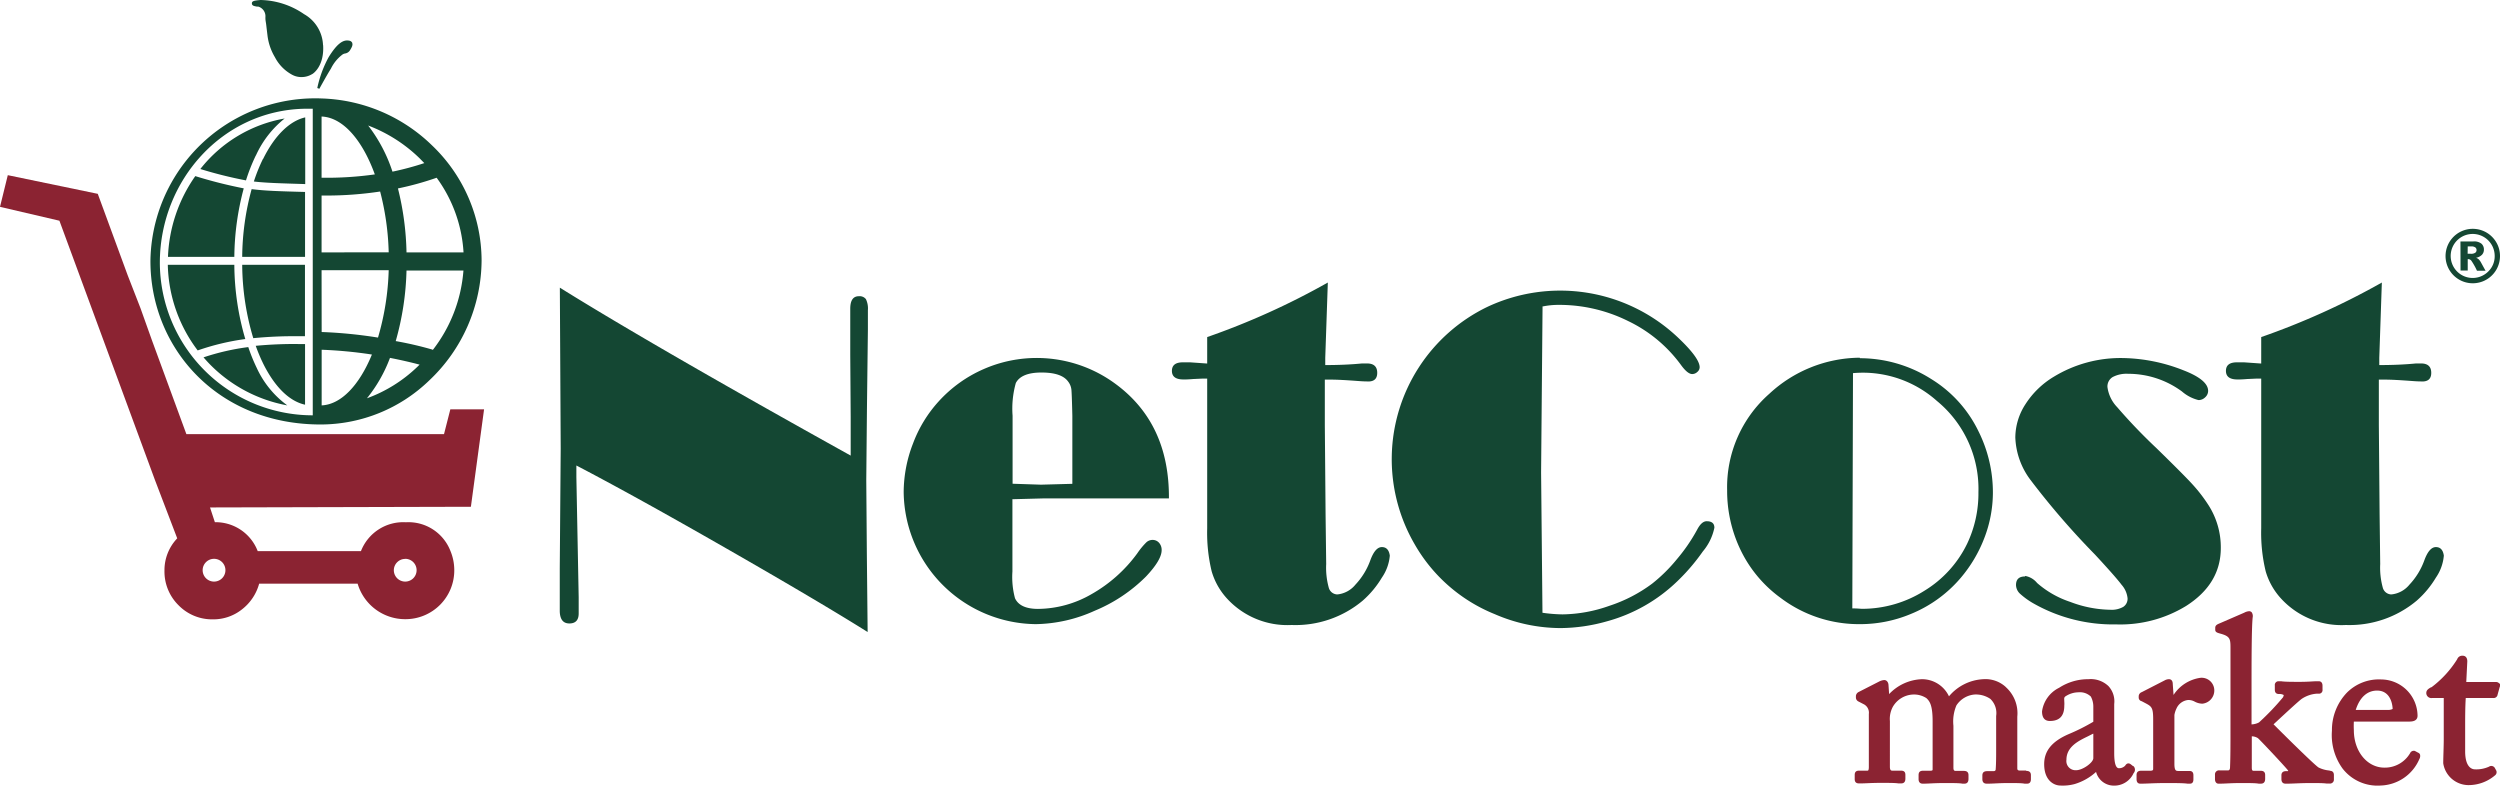 <?xml version="1.0" encoding="UTF-8"?> <svg xmlns="http://www.w3.org/2000/svg" viewBox="0 0 292 91.75"><defs><style>.cls-1{fill:#144733;}.cls-2{fill:#8b2332;}</style></defs><title>logo netcost</title><g id="Слой_2" data-name="Слой 2"><g id="Слой_1-2" data-name="Слой 1"><path class="cls-1" d="M99.36,53.23V48.67l-.05-7.23,0-3.3,0-2.07q0-1.47,1-1.47a.93.93,0,0,1,.83.34,2.51,2.51,0,0,1,.23,1.29v.38q0,.57,0,1.88l-.11,9.18-.08,8.42.07,8.85.09,8.88q-5.61-3.52-16.43-9.72T67.32,54.37l0,1.34.27,14.06,0,1.88q0,1.17-1.09,1.17t-1.12-1.44l0-1.91,0-3.08.11-14L65.39,33.6q11,6.85,34,19.63"></path><path class="cls-1" d="M125.25,56.51V48.57q-.06-2.55-.11-3.06a1.88,1.88,0,0,0-.38-.94q-.76-1.06-3.11-1.06t-3,1.22a11.07,11.07,0,0,0-.38,3.83v7.94l3.32.11Zm-7,1.8v8.45a9.58,9.58,0,0,0,.3,3.11q.57,1.25,2.7,1.25a12.68,12.68,0,0,0,6.25-1.73,16.92,16.92,0,0,0,5.35-4.78,8.36,8.36,0,0,1,1.06-1.28,1.09,1.09,0,0,1,.71-.27,1,1,0,0,1,.76.34,1.25,1.25,0,0,1,.3.86q0,1.14-1.83,3.08a18.4,18.4,0,0,1-6,4A17.25,17.25,0,0,1,121,72.9a15.6,15.6,0,0,1-15.45-15.42,15.8,15.8,0,0,1,1.09-5.68,15.18,15.18,0,0,1,3-4.92,15.42,15.42,0,0,1,5.23-3.76,15.47,15.47,0,0,1,15.34,1.66q6.38,4.63,6.32,13.43h-6.35l-8.17,0Z"></path><path class="cls-1" d="M155.09,33l-.3,8.8,0,.84q2.37,0,4.3-.19l.57,0q1.2,0,1.2,1.1t-1.25,1q-.38,0-1-.05-2.15-.16-3.08-.16h-.79l0,5.28.09,10.58.07,5.66a8.79,8.79,0,0,0,.3,2.78,1.06,1.06,0,0,0,1,.79,3.12,3.12,0,0,0,2.11-1.14,8.21,8.21,0,0,0,1.73-2.81q.57-1.58,1.36-1.58t.93,1a5.32,5.32,0,0,1-.93,2.57,11.22,11.22,0,0,1-2.23,2.68A12.22,12.22,0,0,1,150.86,73,9.56,9.56,0,0,1,143.4,70a8,8,0,0,1-1.88-3.28,19.13,19.13,0,0,1-.52-5v-2L141,54V44.22l-.55,0-1.09.05q-.68.06-1.14.05-1.34,0-1.34-1t1.28-1c.4,0,.68,0,.84,0l2,.14V39.37A86.46,86.46,0,0,0,155.09,33"></path><path class="cls-1" d="M180.17,35.86,180,55.17l.16,16.4a18.12,18.12,0,0,0,2.34.19,16.91,16.91,0,0,0,5.47-1,17.33,17.33,0,0,0,5-2.59,18.54,18.54,0,0,0,2.87-2.83,20.3,20.3,0,0,0,2.38-3.46q.52-1,1.12-1,.9,0,.9.76a6.25,6.25,0,0,1-1.35,2.77,23.35,23.35,0,0,1-3,3.5,19,19,0,0,1-8.2,4.66,20.28,20.28,0,0,1-5.45.79,19.42,19.42,0,0,1-7.66-1.63,18.92,18.92,0,0,1-9.37-8.2,19.76,19.76,0,0,1,8.5-27.68,20,20,0,0,1,22.09,3.4q2.72,2.53,2.72,3.65a.72.72,0,0,1-.27.54.88.88,0,0,1-.6.25q-.54,0-1.31-1.06a16.43,16.43,0,0,0-6.17-5.13,18.09,18.09,0,0,0-8.11-1.89,9.19,9.19,0,0,0-1.9.19"></path><path class="cls-1" d="M216.43,43.57l-.08,27.49c.56,0,1,.05,1.17.05A13.63,13.63,0,0,0,224.77,69a13.12,13.12,0,0,0,5-5.51,13.7,13.7,0,0,0,1.31-6,13.29,13.29,0,0,0-4.85-10.66,13,13,0,0,0-8.53-3.3c-.25,0-.67,0-1.25.05m.79-1.74a15.55,15.55,0,0,1,8.31,2.42,14.61,14.61,0,0,1,5.53,6.1,16,16,0,0,1,1.69,7.22,14.84,14.84,0,0,1-1,5.26A16,16,0,0,1,229,67.51a15.12,15.12,0,0,1-5.86,4.22,15.32,15.32,0,0,1-5.91,1.17A15.16,15.16,0,0,1,208,69.85a14.91,14.91,0,0,1-4.88-6,15.9,15.9,0,0,1-1.39-6.57A14.54,14.54,0,0,1,206.65,46a15.69,15.69,0,0,1,10.57-4.22"></path><path class="cls-1" d="M236.54,67.27a2.31,2.31,0,0,1,1.39.82,11.19,11.19,0,0,0,3.87,2.21,13.64,13.64,0,0,0,4.69.92,2.71,2.71,0,0,0,1.51-.34,1.13,1.13,0,0,0,.5-1,2.81,2.81,0,0,0-.7-1.58q-.69-.92-3.09-3.51A91.09,91.09,0,0,1,237.12,56a8.75,8.75,0,0,1-1.73-4.89,7.18,7.18,0,0,1,1.19-3.91A10.09,10.09,0,0,1,239.89,44a15,15,0,0,1,8.06-2.18A20,20,0,0,1,255,43.24q2.91,1.12,2.91,2.42a1,1,0,0,1-.34.74,1.09,1.09,0,0,1-.78.33,4.62,4.62,0,0,1-1.93-1,10.57,10.57,0,0,0-6.29-2.07,3.47,3.47,0,0,0-1.81.38,1.28,1.28,0,0,0-.61,1.17,4.17,4.17,0,0,0,1.13,2.34,64.12,64.12,0,0,0,4.59,4.79q3.38,3.3,4.29,4.32A17.87,17.87,0,0,1,257.95,59a9.12,9.12,0,0,1,1.44,5q0,4.2-4.06,6.78a14.72,14.72,0,0,1-8.17,2.15,18.83,18.83,0,0,1-9.56-2.4,8.89,8.89,0,0,1-1.68-1.2,1.43,1.43,0,0,1-.45-1q0-1,1.06-1"></path><path class="cls-1" d="M278.2,33l-.3,8.8,0,.84q2.37,0,4.3-.19l.57,0q1.2,0,1.2,1.1t-1.25,1q-.38,0-1-.05-2.15-.16-3.08-.16h-.79l0,5.28.09,10.58.07,5.66a8.77,8.77,0,0,0,.3,2.78,1.06,1.06,0,0,0,1,.79,3.13,3.13,0,0,0,2.11-1.14,8.21,8.21,0,0,0,1.73-2.81q.57-1.58,1.36-1.58t.93,1a5.32,5.32,0,0,1-.93,2.57,11.22,11.22,0,0,1-2.23,2.68A12.22,12.22,0,0,1,274,73,9.56,9.56,0,0,1,266.51,70a8,8,0,0,1-1.88-3.28,19.13,19.13,0,0,1-.52-5v-2l0-5.74V44.22l-.55,0-1.09.05q-.68.06-1.14.05-1.34,0-1.34-1t1.28-1c.4,0,.68,0,.84,0l2,.14V39.37A86.46,86.46,0,0,0,278.2,33"></path><path class="cls-2" d="M236.66,90h-.73c-.26,0-.31-.09-.31-.28v-6a4.1,4.1,0,0,0-1.28-3.41l-.09-.09a3.51,3.51,0,0,0-2.61-.89,5.59,5.59,0,0,0-4,2,3.48,3.48,0,0,0-3.16-2,5.53,5.53,0,0,0-3.83,1.74l-.07-1c0-.37-.21-.64-.5-.64a1.57,1.57,0,0,0-.63.19l-2.37,1.21a.58.58,0,0,0-.31.45v.22a.53.53,0,0,0,.33.45l.56.29a1.11,1.11,0,0,1,.62,1.15v4.8c0,.46,0,.94,0,1.39s-.11.43-.15.43h-.92c-.22,0-.58,0-.58.5V91c0,.42.26.5.48.5l.35,0c.4,0,1.14-.06,2.16-.06s1.71,0,2.1.06l.35,0c.32,0,.48-.19.48-.56v-.43c0-.35-.16-.5-.53-.5h-1c-.1,0-.28,0-.28-.44V84.23a3,3,0,0,1,.34-1.67,2.87,2.87,0,0,1,2.37-1.44,2.66,2.66,0,0,1,1.55.42c.4.37.73.84.73,2.72v5.56c0,.16,0,.2-.33.2h-.78c-.47,0-.53.27-.53.53V91c0,.49.34.53.45.53h.27c.38,0,1.18-.07,2.26-.07s1.77,0,2.13.07h.27c.17,0,.45-.07.45-.56v-.43c0-.45-.32-.5-.56-.5h-.92c-.12,0-.28,0-.28-.36V84.77a4.82,4.82,0,0,1,.35-2.38,2.81,2.81,0,0,1,2.12-1.27,3,3,0,0,1,1.84.51,2.28,2.28,0,0,1,.68,2v4c0,.58,0,1.55-.05,2.17,0,.21-.08.27-.28.27h-.67c-.2,0-.61,0-.61.5V91c0,.48.33.53.48.53l.33,0c.42,0,1.2-.07,2.17-.07s1.58,0,1.94.07l.3,0c.11,0,.45,0,.45-.53v-.46c0-.45-.32-.5-.56-.5"></path><path class="cls-2" d="M244.5,85.7v2.85c0,.52-1.24,1.41-2,1.41a1.07,1.07,0,0,1-1.14-1.22c0-1.51,1.38-2.19,2.49-2.73l.61-.31m4.68,3.78-.28-.22c-.32-.23-.54,0-.64.17a1,1,0,0,1-.73.3c-.36,0-.55-.59-.55-1.76V82.23a2.62,2.62,0,0,0-.68-2.1,3,3,0,0,0-2.33-.8,6.21,6.21,0,0,0-3.42,1,3.63,3.63,0,0,0-2,2.76c0,.74.31,1.12.91,1.12,1.14,0,1.69-.59,1.69-1.8a2.91,2.91,0,0,0,0-.45c0-.31-.06-.45.1-.6a2.8,2.8,0,0,1,1.58-.5,1.83,1.83,0,0,1,1.42.5,2.47,2.47,0,0,1,.29,1.15l0,1.79a23,23,0,0,1-2.89,1.45c-2,.87-2.85,2-2.85,3.5,0,2,1.23,2.5,1.88,2.5a5.32,5.32,0,0,0,1.67-.17,6.47,6.47,0,0,0,2.51-1.42,2.15,2.15,0,0,0,2.05,1.6,2.47,2.47,0,0,0,2.33-1.45.6.6,0,0,0,0-.82"></path><path class="cls-2" d="M257,79.17a4.5,4.5,0,0,0-3.13,2l-.09-1.26c0-.53-.31-.58-.45-.58a1.07,1.07,0,0,0-.5.14l-2.67,1.37a.53.53,0,0,0-.36.48v.16a.43.43,0,0,0,.35.42l.51.27c.65.35.83.51.83,1.82v2.54c0,1.41,0,2.34,0,3.24,0,.14,0,.25-.33.25h-1.05c-.24,0-.56.05-.56.5V91c0,.46.26.53.42.53h.29c.46,0,1.41-.07,2.68-.07,1.09,0,2.07,0,2.54.07h.32c.15,0,.39-.06.39-.5v-.48c0-.42-.24-.5-.45-.5h-1.27c-.3,0-.5,0-.5-.85V83.51a2.79,2.79,0,0,1,.24-.75,1.67,1.67,0,0,1,1.36-1,1.51,1.51,0,0,1,.77.19,2,2,0,0,0,.9.24,1.55,1.55,0,0,0,1.39-1.58A1.48,1.48,0,0,0,257,79.17"></path><path class="cls-2" d="M272.11,90a3.56,3.56,0,0,1-1.29-.35c-.28-.15-2.39-2.17-5.27-5.05,1.08-1,3-2.79,3.33-3a3.68,3.68,0,0,1,1.72-.58h.19a.42.42,0,0,0,.48-.48V80.1c0-.49-.32-.53-.42-.53l-.29,0c-.33,0-.95.07-1.9.07s-1.8,0-2.22-.07h-.29a.43.43,0,0,0-.45.48v.51c0,.42.26.5.48.5a1,1,0,0,1,.56.12s0,.08-.08.26a29.39,29.39,0,0,1-2.81,2.94,2,2,0,0,1-.87.23v-4c0-3.2,0-7.19.13-8.48a.8.8,0,0,0-.11-.61.4.4,0,0,0-.31-.13,1.36,1.36,0,0,0-.56.17l-2.88,1.25c-.24.1-.51.21-.51.51v.24c0,.28.25.35.57.44,1.16.31,1.21.62,1.21,1.66v8.93c0,2.4,0,3.84-.05,5,0,.39-.17.39-.23.39h-1a.47.47,0,0,0-.53.5V91c0,.37.2.53.39.53h.32c.42,0,1.21-.07,2.27-.07s1.73,0,2.12.07h.28c.18,0,.48-.07.48-.56v-.46c0-.22-.09-.48-.5-.48h-.78c-.18,0-.26,0-.28-.31,0-.94,0-1.84,0-2.8V86a1.4,1.4,0,0,1,.72.22c.46.43,3.35,3.51,3.52,3.78a.08.08,0,0,1,0,.07l-.05,0H267c-.48,0-.53.33-.53.48V91c0,.49.34.53.45.53h.38c.49,0,1.41-.07,2.56-.07.89,0,1.52,0,1.9.06l.34,0a.46.46,0,0,0,.5-.5v-.49c0-.41-.26-.5-.48-.5"></path><path class="cls-2" d="M277.64,80.66c1.8,0,1.82,2.12,1.82,2.14s-.24.12-.47.12h-3.84c.46-1.46,1.34-2.26,2.49-2.26m5,7.44a.33.33,0,0,0-.19-.18l-.39-.21a.47.47,0,0,0-.56.26,3.42,3.42,0,0,1-3,1.69c-2,0-3.57-1.88-3.57-4.38a9.51,9.51,0,0,1,0-1h6.44c.28,0,1,0,1-.69a4.28,4.28,0,0,0-4.22-4.23,5.29,5.29,0,0,0-4,1.51,6.31,6.31,0,0,0-1.78,4.47,6.66,6.66,0,0,0,1.23,4.41,5.16,5.16,0,0,0,4.45,2,5.09,5.09,0,0,0,4.53-3.09.71.71,0,0,0,.07-.56"></path><path class="cls-2" d="M291.94,79.87a.46.46,0,0,0-.4-.21h-3.48l.12-2.41c0-.62-.41-.66-.53-.66A.62.62,0,0,0,287,77a12.12,12.12,0,0,1-3,3.27l-.05,0c-.31.18-.56.33-.56.68a.59.59,0,0,0,.66.58h1.38c0,1.11,0,2.7,0,3.17v.59c0,.14,0,.55,0,1.06,0,.88-.06,2.09-.06,2.8a3,3,0,0,0,2.88,2.55,4.77,4.77,0,0,0,3.18-1.15.46.46,0,0,0,.1-.61l-.15-.27a.48.48,0,0,0-.67-.12,3.63,3.63,0,0,1-1.64.31c-.27,0-1.14-.15-1.14-2.11v-2.7c0-1.18,0-2.39.07-3.52h3.23a.46.46,0,0,0,.49-.4l.25-.9a.41.41,0,0,0,0-.41"></path><path class="cls-1" d="M37.73,5.28a4.36,4.36,0,0,0-2.22-3.63A9.25,9.25,0,0,0,30.42,0c-.71.07-1,.11-1,.39s.26.32.58.38l.16,0A1.17,1.17,0,0,1,31,2l0,.13c0,.26.06.48.09.73s.08.69.15,1.26a6.41,6.41,0,0,0,.87,2.56,4.85,4.85,0,0,0,1.92,2A2.27,2.27,0,0,0,35.3,9a2.32,2.32,0,0,0,1.13-.33h0c.06,0,1.47-.87,1.31-3.41"></path><path class="cls-1" d="M41.14,5a.46.46,0,0,0-.36-.25c-.74-.16-1.47.43-2.39,1.92a13.14,13.14,0,0,0-1.33,3.61l.24.09S38.05,9,38.52,8.23L38.66,8A4.59,4.59,0,0,1,40,6.37a.74.74,0,0,1,.29-.12.82.82,0,0,0,.59-.38l0,0c.18-.29.36-.6.26-.84"></path><path class="cls-2" d="M25,65.27a1.33,1.33,0,1,1-1.33,1.33A1.33,1.33,0,0,1,25,65.27m22.35,0A1.33,1.33,0,1,1,46,66.61a1.33,1.33,0,0,1,1.33-1.33m9.21-17.47-3.94,0-.74,2.9H21.77l-4-10.9L16.41,36l-1.49-3.83-3.5-9.53L.91,20.46,0,24.16l6.94,1.62L18.1,56.07l2.6,6.81a5.38,5.38,0,0,0-1.49,3.76,5.53,5.53,0,0,0,1.64,4.05,5.47,5.47,0,0,0,4,1.65,5.37,5.37,0,0,0,3.42-1.17,5.68,5.68,0,0,0,2-3H41.77a5.79,5.79,0,0,0,5.58,4.15,5.7,5.7,0,0,0,5.71-5.75,5.86,5.86,0,0,0-.45-2.22A5.26,5.26,0,0,0,47.41,61a5.3,5.3,0,0,0-5.25,3.37H30.1A5.26,5.26,0,0,0,24.91,61h.19l-.57-1.73L55,59.19Z"></path><path class="cls-1" d="M50.53,40.84c-.94-.27-2.43-.67-4.31-1a32.85,32.85,0,0,0,1.26-8.24h6.65a17.24,17.24,0,0,1-3.59,9.29m-1.84,2a16.73,16.73,0,0,1-5.84,3.63,16.87,16.87,0,0,0,2.69-4.72c1.38.27,2.56.55,3.46.79l-.31.3M37.57,47.36V40.85a51,51,0,0,1,5.87.56c-1.45,3.53-3.56,5.83-5.87,5.94M18.67,30.67v-.11h0c.07-9.49,7.3-17.68,16.94-17.86h.92V30h0v.92h0V47.59h0v.92A17.87,17.87,0,0,1,18.67,30.67M43.78,20.37a40.53,40.53,0,0,1-6.22.39V13.61c2.5.1,4.77,2.76,6.22,6.76m-6.22,9.11V22.84h.55a42,42,0,0,0,6.29-.47,31.12,31.12,0,0,1,1,7.1Zm0,2.08H45.4a30.84,30.84,0,0,1-1.25,7.87,53.53,53.53,0,0,0-6.58-.65ZM49,18.48l.56.57a33.73,33.73,0,0,1-3.72,1A17.88,17.88,0,0,0,43,14.66a17.51,17.51,0,0,1,6,3.82m2,2.28a16.38,16.38,0,0,1,3.14,8.72H47.48a33.18,33.18,0,0,0-1-7.47A35.39,35.39,0,0,0,51,20.76M50.48,17a19.33,19.33,0,0,0-12.91-5.5v0a19.25,19.25,0,0,0-20,19c0,10.18,7.87,19.14,20,19.08h0a18.27,18.27,0,0,0,12.56-5.14,19.41,19.41,0,0,0,6.12-14A18.64,18.64,0,0,0,50.48,17"></path><path class="cls-1" d="M27.37,30.93H19.6a17.16,17.16,0,0,0,3.49,10,28.35,28.35,0,0,1,5.56-1.33,31.29,31.29,0,0,1-1.28-8.68"></path><path class="cls-1" d="M30,43a20.62,20.62,0,0,1-1-2.46,27.51,27.51,0,0,0-5.23,1.2c.28.32.56.63.86.93a16.94,16.94,0,0,0,8.93,4.68A11.18,11.18,0,0,1,30,43"></path><path class="cls-1" d="M34.78,40.18a48.67,48.67,0,0,0-4.91.21,19.45,19.45,0,0,0,.91,2.16c1.33,2.64,3,4.31,4.85,4.72V40.19h-.85"></path><path class="cls-1" d="M29.89,18.16a11.65,11.65,0,0,1,3.36-4.32,16.07,16.07,0,0,0-9.85,5.9,49.18,49.18,0,0,0,5.33,1.33,21.5,21.5,0,0,1,1.15-2.91"></path><path class="cls-1" d="M29.39,22.1A30.75,30.75,0,0,0,28.29,30h7.34V22.42c-3-.08-4.67-.13-6.24-.33"></path><path class="cls-1" d="M28.47,22a53.66,53.66,0,0,1-5.66-1.43A17.55,17.55,0,0,0,19.62,30h7.75A31.77,31.77,0,0,1,28.47,22"></path><path class="cls-1" d="M30.71,18.57a20.22,20.22,0,0,0-1.06,2.63c1.46.17,3.09.21,6,.3V13.71c-1.84.42-3.59,2.15-4.92,4.86"></path><path class="cls-1" d="M29.57,39.5a48.4,48.4,0,0,1,5.2-.23h.85V30.93H28.29a30.3,30.3,0,0,0,1.29,8.56"></path><path class="cls-1" d="M288.22,29.64h.37a.85.85,0,0,0,.52-.12.37.37,0,0,0,.15-.31.38.38,0,0,0-.14-.31.78.78,0,0,0-.49-.12h-.4Zm-.84-1.44h1.52a1.37,1.37,0,0,1,.93.26.89.89,0,0,1,.29.7.86.86,0,0,1-.22.59,1.3,1.3,0,0,1-.7.36.92.92,0,0,1,.29.16,1.6,1.6,0,0,1,.27.35l.55,1h-1a7.75,7.75,0,0,0-.65-1.16.46.46,0,0,0-.33-.19h-.1V31.6h-.84Zm4,1.7a2.57,2.57,0,1,0-.75,1.81,2.47,2.47,0,0,0,.75-1.81m.62,0a3.18,3.18,0,1,1-.43-1.59A3.12,3.12,0,0,1,292,29.9"></path></g></g></svg> 